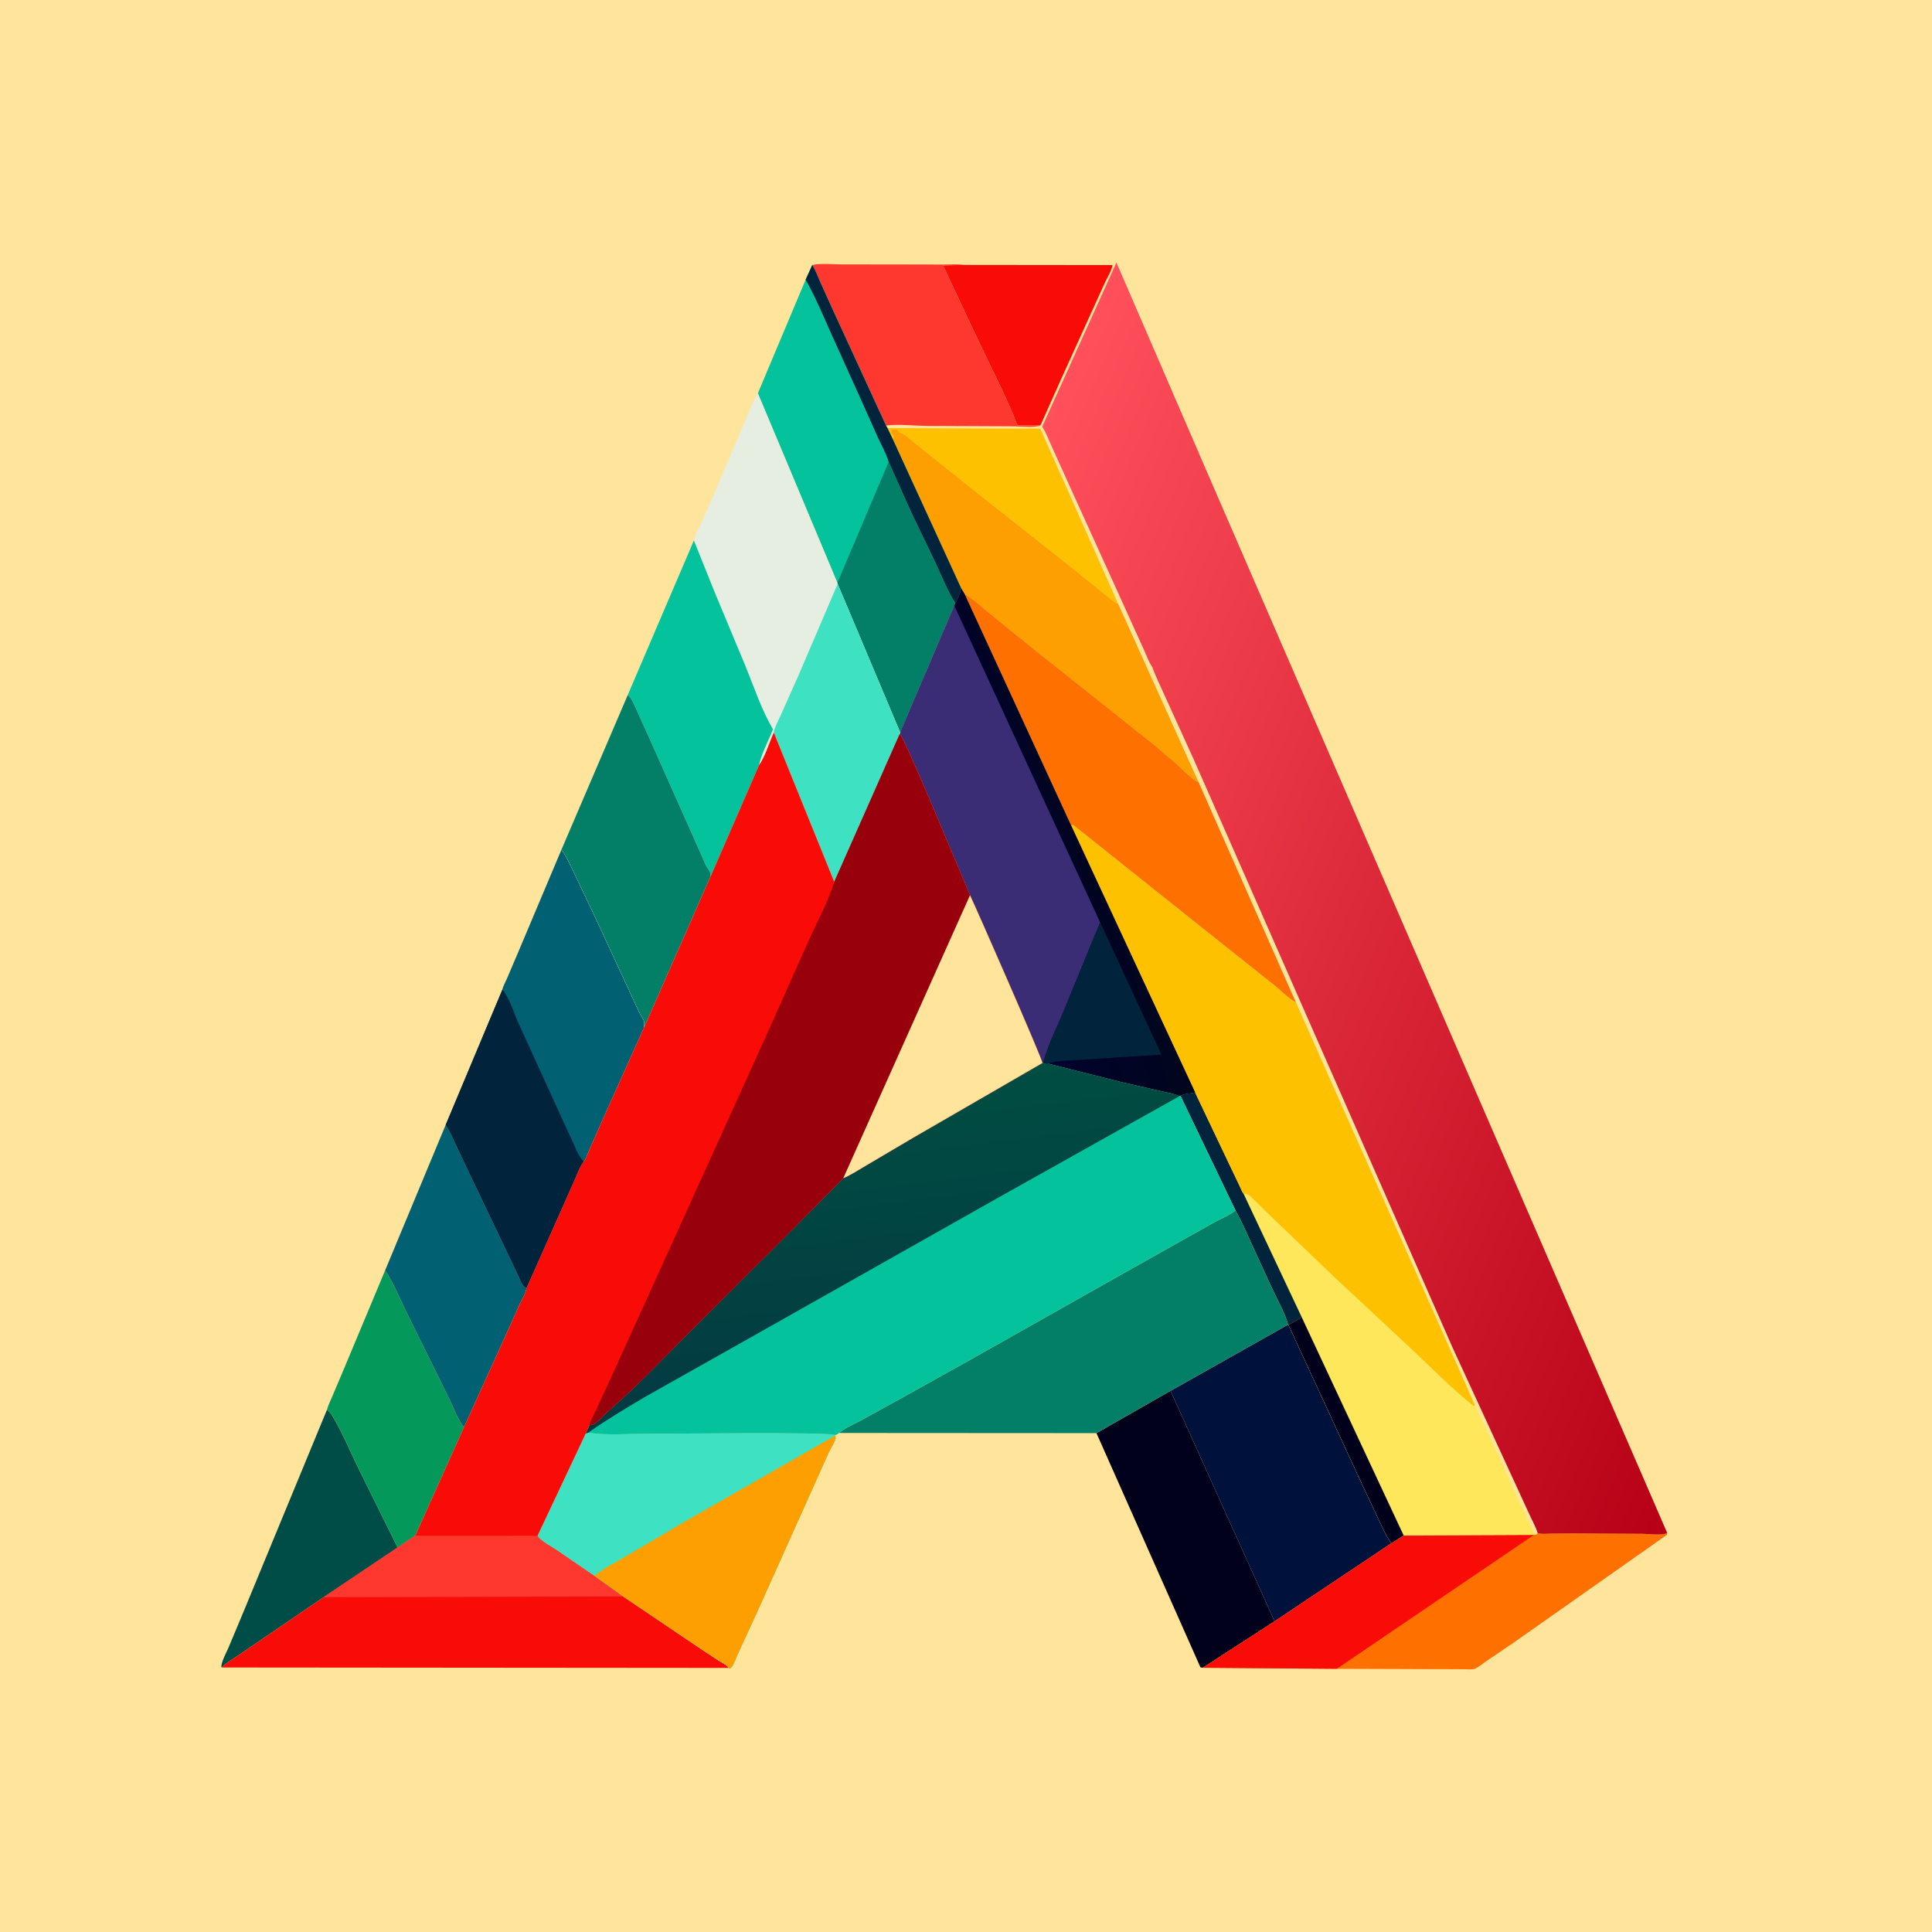 <svg version="1.1" xmlns="http://www.w3.org/2000/svg" style="display: block;" viewBox="0 0 2048 2048" width="1024" height="1024">
<defs>
	<linearGradient id="Gradient1" gradientUnits="userSpaceOnUse" x1="1175.34" y1="883.261" x2="1052.19" y2="922.987">
		<stop class="stop0" offset="0" stop-opacity="1" stop-color="rgb(1,5,28)"/>
		<stop class="stop1" offset="1" stop-opacity="1" stop-color="rgb(1,2,46)"/>
	</linearGradient>
	<linearGradient id="Gradient2" gradientUnits="userSpaceOnUse" x1="956.925" y1="1466.49" x2="918.079" y2="1151.96">
		<stop class="stop0" offset="0" stop-opacity="1" stop-color="rgb(3,58,66)"/>
		<stop class="stop1" offset="1" stop-opacity="1" stop-color="rgb(0,77,66)"/>
	</linearGradient>
	<linearGradient id="Gradient3" gradientUnits="userSpaceOnUse" x1="1952.83" y1="1183.46" x2="970.785" y2="767.926">
		<stop class="stop0" offset="0" stop-opacity="1" stop-color="rgb(183,0,21)"/>
		<stop class="stop1" offset="1" stop-opacity="1" stop-color="rgb(255,80,92)"/>
	</linearGradient>
</defs>
<path transform="translate(0,0)" fill="rgb(254,229,155)" d="M -0 -0 L 2048 0 L 2048 2048 L -0 2048 L -0 -0 z"/>
<path transform="translate(0,0)" fill="rgb(254,193,0)" d="M 940.821 453.842 L 1058.54 454.318 L 1087.71 454.392 C 1092.53 454.405 1098.29 453.835 1102.95 454.886 L 1185.35 640.309 C 1179.13 637.337 1174.04 632.218 1168.68 627.937 L 1134.57 600.498 L 1037.49 523.765 L 971.242 470.846 C 966.73 467.379 958.798 459.296 953.5 458.49 L 951.51 456 C 950.1 454.578 946.646 455.373 944.703 455.456 C 944.375 458.6 946.094 460.708 947.49 463.5 L 946.389 465.604 L 940.821 453.842 z"/>
<path transform="translate(0,0)" fill="rgb(249,12,7)" d="M 1022.25 280.841 L 1179.26 281.014 C 1178.62 286.801 1172.76 295.906 1170.33 301.579 L 1124.26 403.121 L 1102.93 450.899 L 1078.86 450.89 C 1076.48 447.434 1075.34 442.392 1073.71 438.467 L 1063.16 415.275 L 1034.15 354.867 L 999.63 281.298 L 1022.25 280.841 z"/>
<path transform="translate(0,0)" fill="rgb(0,77,72)" d="M 346.652 1494.26 C 348.399 1495.77 350.137 1497.36 351.372 1499.34 C 362.664 1517.41 371.066 1538.56 380.592 1557.7 L 409.822 1616.82 C 413.632 1624.7 418.011 1632.48 421.38 1640.53 L 342.963 1693.15 L 283.483 1733.72 L 251.431 1755.55 C 245.959 1759.31 239.562 1762.76 235.037 1767.61 L 234.543 1766.79 C 235.114 1760.27 239.783 1752.28 242.366 1746.2 L 258.403 1707.89 L 346.652 1494.26 z"/>
<path transform="translate(0,0)" fill="rgb(4,152,90)" d="M 408.242 1346.67 C 417.077 1359.6 423.315 1375.6 430.258 1389.66 L 475.834 1482.15 C 480.619 1491.59 485.065 1504.86 491.865 1512.87 L 440.165 1627.84 L 421.38 1640.53 C 418.011 1632.48 413.632 1624.7 409.822 1616.82 L 380.592 1557.7 C 371.066 1538.56 362.664 1517.41 351.372 1499.34 C 350.137 1497.36 348.399 1495.77 346.652 1494.26 C 347.949 1489.21 350.807 1483.84 352.812 1478.94 L 366.893 1445.56 L 408.242 1346.67 z"/>
<path transform="translate(0,0)" fill="rgb(2,96,115)" d="M 472.479 1192.33 C 477.291 1199.81 480.76 1208.23 484.531 1216.28 L 499.357 1247.49 L 540.734 1334.16 L 549.841 1353.31 C 551.187 1356.19 552.568 1360.1 554.5 1362.57 C 555.563 1363.93 556.676 1364.62 558.096 1365.51 C 557.456 1370.88 552.99 1377.94 550.671 1383 L 536.957 1413.56 L 491.865 1512.87 C 485.065 1504.86 480.619 1491.59 475.834 1482.15 L 430.258 1389.66 C 423.315 1375.6 417.077 1359.6 408.242 1346.67 L 472.479 1192.33 z"/>
<path transform="translate(0,0)" fill="rgb(254,56,47)" d="M 861.028 280.932 C 870.281 278.897 881.969 280.257 891.474 280.262 L 960.187 280.352 L 1000.41 280.431 C 1007.45 280.447 1015.32 279.782 1022.25 280.841 L 999.63 281.298 L 1034.15 354.867 L 1063.16 415.275 L 1073.71 438.467 C 1075.34 442.392 1076.48 447.434 1078.86 450.89 L 1102.93 450.899 C 1096.67 453.719 1081.93 451.92 1074.51 451.907 L 982.153 451.479 C 968.455 451.331 952.623 449.344 939.186 451.093 L 883.064 329 L 869.471 298.992 C 866.764 292.918 864.518 286.611 861.028 280.932 z"/>
<path transform="translate(0,0)" fill="rgb(1,1,27)" d="M 1162.31 1519.18 L 1240.84 1474.34 L 1351.12 1718.71 L 1275.07 1767.89 L 1272.55 1767.49 L 1162.31 1519.18 z"/>
<path transform="translate(0,0)" fill="rgb(254,159,0)" d="M 946.389 465.604 L 947.49 463.5 C 946.094 460.708 944.375 458.6 944.703 455.456 C 946.646 455.373 950.1 454.578 951.51 456 L 953.5 458.49 C 958.798 459.296 966.73 467.379 971.242 470.846 L 1037.49 523.765 L 1134.57 600.498 L 1168.68 627.937 C 1174.04 632.218 1179.13 637.337 1185.35 640.309 L 1270.52 829.152 C 1262.53 825.684 1254.46 816.445 1247.89 810.489 L 1224.53 790.429 L 1093.92 686.518 L 1050 650.994 C 1041.18 643.832 1032.26 635.347 1022.46 629.66 L 1019.03 623.893 L 946.389 465.604 z"/>
<path transform="translate(0,0)" fill="rgb(254,113,0)" d="M 1022.46 629.66 C 1032.26 635.347 1041.18 643.832 1050 650.994 L 1093.92 686.518 L 1224.53 790.429 L 1247.89 810.489 C 1254.46 816.445 1262.53 825.684 1270.52 829.152 L 1373.71 1062.59 C 1365.35 1058.28 1357.96 1050.13 1350.51 1044.28 L 1272.04 981.819 L 1137.53 874.5 L 1135.36 874.979 L 1022.46 629.66 z"/>
<path transform="translate(0,0)" fill="rgb(0,17,60)" d="M 1365.42 1404.15 L 1365.87 1404.56 L 1441.91 1569.25 L 1462.75 1613.55 C 1466.41 1621 1469.86 1629.39 1475.08 1635.87 L 1351.12 1718.71 L 1240.84 1474.34 L 1365.42 1404.15 z"/>
<path transform="translate(0,0)" fill="rgb(254,113,0)" d="M 1767.27 1624.94 L 1767 1626.97 L 1605.56 1740.54 L 1574 1761.97 C 1570.93 1764.02 1565.93 1768.43 1562.38 1769.27 C 1559.38 1769.99 1554.89 1769.41 1551.71 1769.41 L 1526.63 1769.38 L 1417.05 1769 L 1275.07 1767.89 L 1351.12 1718.71 L 1475.08 1635.87 L 1487.93 1627.65 L 1626.01 1627.05 C 1628.41 1626.84 1628.38 1626.94 1630.03 1625.21 C 1634.56 1626.47 1639.71 1625.82 1644.38 1625.71 L 1665.64 1625.51 L 1740.72 1625.9 C 1746.91 1625.93 1761 1627.75 1766.43 1625.44 L 1767.27 1624.94 z"/>
<path transform="translate(0,0)" fill="rgb(249,12,7)" d="M 1487.93 1627.65 L 1626.01 1627.05 L 1417.05 1769 L 1275.07 1767.89 L 1351.12 1718.71 L 1475.08 1635.87 L 1487.93 1627.65 z"/>
<path transform="translate(0,0)" fill="rgb(255,231,91)" d="M 1266.85 1158.02 L 1306.15 1240.68 L 1314.46 1258.04 C 1315.47 1260.16 1316.63 1263.6 1318.17 1265.3 C 1319.31 1265.49 1321.53 1265.55 1322.5 1266.03 C 1325.09 1267.29 1328.52 1271.11 1330.63 1273.15 L 1345.97 1288.13 L 1414.87 1354.17 L 1493.97 1427.9 C 1516.78 1449.24 1538 1471.23 1562.49 1490.77 L 1563.37 1489.35 L 1569.58 1502.5 L 1579.55 1523.5 C 1584.22 1535.18 1590.5 1546.19 1595.09 1557.99 C 1596.14 1560.72 1597.96 1563.13 1598.78 1565.95 C 1599.69 1569.12 1601.87 1571.78 1602.78 1574.95 C 1604.17 1579.82 1607.56 1584.75 1609.53 1589.5 C 1611.63 1594.57 1615.28 1599.76 1616.77 1604.95 C 1618.72 1611.71 1623.61 1617.55 1625.58 1624.5 L 1627.94 1626.25 L 1630.03 1625.21 C 1628.38 1626.94 1628.41 1626.84 1626.01 1627.05 L 1487.93 1627.65 L 1475.08 1635.87 C 1469.86 1629.39 1466.41 1621 1462.75 1613.55 L 1441.91 1569.25 L 1365.87 1404.56 L 1365.42 1404.15 C 1361.84 1390.97 1353.52 1376.97 1347.85 1364.46 L 1326.79 1318.67 C 1321.39 1306.83 1316.17 1294.52 1309.72 1283.22 L 1251.38 1161.64 C 1256.3 1158.8 1261.51 1159.4 1266.85 1158.02 z"/>
<path transform="translate(0,0)" fill="rgb(1,35,60)" d="M 1266.85 1158.02 L 1306.15 1240.68 L 1314.46 1258.04 C 1315.47 1260.16 1316.63 1263.6 1318.17 1265.3 L 1379.9 1396.35 L 1365.87 1404.56 L 1365.42 1404.15 C 1361.84 1390.97 1353.52 1376.97 1347.85 1364.46 L 1326.79 1318.67 C 1321.39 1306.83 1316.17 1294.52 1309.72 1283.22 L 1251.38 1161.64 C 1256.3 1158.8 1261.51 1159.4 1266.85 1158.02 z"/>
<path transform="translate(0,0)" fill="rgb(1,1,27)" d="M 1379.9 1396.35 L 1487.93 1627.65 L 1475.08 1635.87 C 1469.86 1629.39 1466.41 1621 1462.75 1613.55 L 1441.91 1569.25 L 1365.87 1404.56 L 1379.9 1396.35 z"/>
<path transform="translate(0,0)" fill="rgb(4,194,156)" d="M 861.028 280.932 C 864.518 286.611 866.764 292.918 869.471 298.992 L 883.064 329 L 939.186 451.093 L 940.821 453.842 L 946.389 465.604 L 1019.03 623.893 C 1017.65 629.417 1015.6 634.462 1012.71 639.381 L 1011.52 641.866 L 954.131 776.22 L 887.932 619.08 L 887.657 617.852 L 803.356 416.924 L 854.003 296.444 L 861.028 280.932 z"/>
<path transform="translate(0,0)" fill="rgb(1,35,60)" d="M 861.028 280.932 C 864.518 286.611 866.764 292.918 869.471 298.992 L 883.064 329 L 939.186 451.093 L 940.821 453.842 L 946.389 465.604 L 1019.03 623.893 C 1017.65 629.417 1015.6 634.462 1012.71 639.381 C 1003.93 626.016 998.322 610.689 991.471 596.261 L 966.265 543.892 L 941.995 489.643 C 939.487 480.778 934.426 472.082 930.6 463.718 L 912.199 422.498 L 881.957 355.573 C 873.136 335.731 864.633 315.394 854.003 296.444 L 861.028 280.932 z"/>
<path transform="translate(0,0)" fill="rgb(3,126,103)" d="M 887.657 617.852 L 941.995 489.643 L 966.265 543.892 L 991.471 596.261 C 998.322 610.689 1003.93 626.016 1012.71 639.381 L 1011.52 641.866 L 954.131 776.22 L 887.932 619.08 L 887.657 617.852 z"/>
<path transform="translate(0,0)" fill="rgb(249,12,7)" d="M 440.165 1627.84 L 569.863 1627.9 C 573.189 1633.59 584.416 1639.17 589.981 1642.93 L 630.024 1670.39 L 660.688 1692.35 L 743 1747.9 L 761.914 1760.36 C 765.249 1762.46 769.724 1764.44 772.237 1767.44 L 772.146 1768.06 L 235.037 1767.61 C 239.562 1762.76 245.959 1759.31 251.431 1755.55 L 283.483 1733.72 L 342.963 1693.15 L 421.38 1640.53 L 440.165 1627.84 z"/>
<path transform="translate(0,0)" fill="rgb(254,56,47)" d="M 440.165 1627.84 L 569.863 1627.9 C 573.189 1633.59 584.416 1639.17 589.981 1642.93 L 630.024 1670.39 L 660.688 1692.35 L 342.963 1693.15 L 421.38 1640.53 L 440.165 1627.84 z"/>
<path transform="translate(0,0)" fill="rgb(2,96,115)" d="M 595.156 900.684 C 601.021 908.595 604.724 917.613 609.086 926.397 L 632.871 976.536 L 677.662 1073.22 C 678.866 1075.9 682.267 1080.37 682.824 1083 C 683.182 1084.69 682.747 1087.45 682.715 1089.25 L 640.117 1184.01 L 623.808 1221.11 C 622.766 1223.45 620.6 1229.97 618.755 1231.29 C 614.886 1236.33 612.623 1242.7 610.085 1248.5 L 598.136 1275.5 L 558.096 1365.51 C 556.676 1364.62 555.563 1363.93 554.5 1362.57 C 552.568 1360.1 551.187 1356.19 549.841 1353.31 L 540.734 1334.16 L 499.357 1247.49 L 484.531 1216.28 C 480.76 1208.23 477.291 1199.81 472.479 1192.33 L 532.597 1048.92 C 533.033 1045.75 535.885 1040.89 537.164 1037.84 L 549.551 1008.78 L 595.156 900.684 z"/>
<path transform="translate(0,0)" fill="rgb(1,35,60)" d="M 532.597 1048.92 C 540.027 1057.91 544.654 1073.51 549.551 1084.43 L 596.278 1186.91 L 607.815 1212 C 610.231 1217.24 612.008 1222.51 615.5 1227.17 C 616.566 1228.59 617.492 1230.02 618.755 1231.29 C 614.886 1236.33 612.623 1242.7 610.085 1248.5 L 598.136 1275.5 L 558.096 1365.51 C 556.676 1364.62 555.563 1363.93 554.5 1362.57 C 552.568 1360.1 551.187 1356.19 549.841 1353.31 L 540.734 1334.16 L 499.357 1247.49 L 484.531 1216.28 C 480.76 1208.23 477.291 1199.81 472.479 1192.33 L 532.597 1048.92 z"/>
<path transform="translate(0,0)" fill="rgb(3,126,103)" d="M 1309.72 1283.22 C 1316.17 1294.52 1321.39 1306.83 1326.79 1318.67 L 1347.85 1364.46 C 1353.52 1376.97 1361.84 1390.97 1365.42 1404.15 L 1240.84 1474.34 L 1162.31 1519.18 L 889.461 1519.01 L 890.159 1518.44 C 896.814 1512.91 906.354 1509.1 914 1504.95 L 963.239 1477.8 L 1030.79 1440.12 L 1198.5 1345.51 L 1284.14 1297.38 C 1292.46 1292.59 1302.04 1288.89 1309.72 1283.22 z"/>
<path transform="translate(0,0)" fill="rgb(62,225,194)" d="M 623.613 1518.68 C 642.381 1521.8 663.606 1519.89 682.766 1519.9 C 709.172 1519.9 879.266 1517.83 885.264 1521.19 L 885.287 1521.79 C 885.469 1522.69 885.929 1523.58 885.834 1524.49 C 885.466 1528.03 879.992 1536.49 878.325 1540.24 L 804.317 1705.21 L 782.5 1752.64 C 780.579 1756.7 778.235 1764.02 775.5 1767.28 L 773.991 1768.67 L 772.146 1768.06 L 772.237 1767.44 C 769.724 1764.44 765.249 1762.46 761.914 1760.36 L 743 1747.9 L 660.688 1692.35 L 630.024 1670.39 L 589.981 1642.93 C 584.416 1639.17 573.189 1633.59 569.863 1627.9 L 620.915 1519.61 L 623.613 1518.68 z"/>
<path transform="translate(0,0)" fill="rgb(254,159,0)" d="M 885.287 1521.79 C 885.469 1522.69 885.929 1523.58 885.834 1524.49 C 885.466 1528.03 879.992 1536.49 878.325 1540.24 L 804.317 1705.21 L 782.5 1752.64 C 780.579 1756.7 778.235 1764.02 775.5 1767.28 L 773.991 1768.67 L 772.146 1768.06 L 772.237 1767.44 C 769.724 1764.44 765.249 1762.46 761.914 1760.36 L 743 1747.9 L 660.688 1692.35 L 630.024 1670.39 C 641.544 1661.58 654.92 1654.73 667.405 1647.37 L 726.219 1612.74 L 885.287 1521.79 z"/>
<path transform="translate(0,0)" fill="rgb(254,193,0)" d="M 1135.36 874.979 L 1137.53 874.5 L 1272.04 981.819 L 1350.51 1044.28 C 1357.96 1050.13 1365.35 1058.28 1373.71 1062.59 L 1563.37 1489.35 L 1562.49 1490.77 C 1538 1471.23 1516.78 1449.24 1493.97 1427.9 L 1414.87 1354.17 L 1345.97 1288.13 L 1330.63 1273.15 C 1328.52 1271.11 1325.09 1267.29 1322.5 1266.03 C 1321.53 1265.55 1319.31 1265.49 1318.17 1265.3 C 1316.63 1263.6 1315.47 1260.16 1314.46 1258.04 L 1306.15 1240.68 L 1266.85 1158.02 L 1135.36 874.979 z"/>
<path transform="translate(0,0)" fill="rgb(59,45,117)" d="M 1019.03 623.893 L 1022.46 629.66 L 1135.36 874.979 L 1266.85 1158.02 C 1261.51 1159.4 1256.3 1158.8 1251.38 1161.64 L 1250.02 1162.12 C 1244.79 1159.18 1237.33 1158.26 1231.43 1156.87 L 1188.06 1146.94 L 1111.88 1127.72 C 1109.15 1128.31 1108.45 1127.88 1105.77 1126.97 L 1105.01 1126.83 C 1105.23 1123.25 1034.14 960.99 1028.23 948.99 C 1019.55 929.126 958.945 781.892 953.747 778.072 L 954.131 776.22 L 1011.52 641.866 L 1012.71 639.381 C 1015.6 634.462 1017.65 629.417 1019.03 623.893 z"/>
<path transform="translate(0,0)" fill="url(#Gradient1)" d="M 1019.03 623.893 L 1022.46 629.66 L 1135.36 874.979 L 1266.85 1158.02 C 1261.51 1159.4 1256.3 1158.8 1251.38 1161.64 L 1250.02 1162.12 C 1244.79 1159.18 1237.33 1158.26 1231.43 1156.87 L 1188.06 1146.94 L 1111.88 1127.72 C 1109.15 1128.31 1108.45 1127.88 1105.77 1126.97 L 1106.01 1126.09 C 1110.57 1108.47 1119.86 1090.49 1126.82 1073.58 L 1166.2 977.778 L 1011.52 641.866 L 1012.71 639.381 C 1015.6 634.462 1017.65 629.417 1019.03 623.893 z"/>
<path transform="translate(0,0)" fill="rgb(1,35,60)" d="M 1166.2 977.778 L 1231.17 1117.9 L 1134.85 1124.06 C 1129.01 1124.64 1116.08 1124.49 1111.88 1127.72 C 1109.15 1128.31 1108.45 1127.88 1105.77 1126.97 L 1106.01 1126.09 C 1110.57 1108.47 1119.86 1090.49 1126.82 1073.58 L 1166.2 977.778 z"/>
<path transform="translate(0,0)" fill="rgb(229,238,224)" d="M 735.545 572.908 L 735.856 571.869 C 737.974 564.548 741.585 557.862 744.827 551 L 756.709 524.177 L 788.456 449.522 C 793.18 438.77 797.564 427.089 803.356 416.924 L 887.657 617.852 L 887.932 619.08 L 954.131 776.22 L 953.747 778.072 L 884.35 934.813 L 820.282 776.537 C 815.299 787.398 811.34 801.783 804.537 811.245 L 753.133 929.295 L 682.715 1089.25 C 682.747 1087.45 683.182 1084.69 682.824 1083 C 682.267 1080.37 678.866 1075.9 677.662 1073.22 L 632.871 976.536 L 609.086 926.397 C 604.724 917.613 601.021 908.595 595.156 900.684 L 665.448 736.701 L 735.545 572.908 z"/>
<path transform="translate(0,0)" fill="rgb(62,225,194)" d="M 820.282 776.537 C 821.315 770.306 825.234 763.581 827.785 757.796 L 845.974 717 L 887.932 619.08 L 954.131 776.22 L 953.747 778.072 L 884.35 934.813 L 820.282 776.537 z"/>
<path transform="translate(0,0)" fill="rgb(4,194,156)" d="M 735.545 572.908 L 757.719 628.1 L 790.332 706.341 C 799.261 728.205 807.313 752.721 819.34 772.964 C 814.847 785.068 807.076 798.806 804.537 811.245 L 753.133 929.295 L 753.032 925.903 C 752.621 923.255 750.545 921.242 749.209 919 C 747.291 915.782 745.91 911.825 744.41 908.381 L 689.558 785.245 L 674.227 751.23 C 672.026 746.561 669.54 739.863 665.448 736.701 L 735.545 572.908 z"/>
<path transform="translate(0,0)" fill="rgb(3,126,103)" d="M 665.448 736.701 C 669.54 739.863 672.026 746.561 674.227 751.23 L 689.558 785.245 L 744.41 908.381 C 745.91 911.825 747.291 915.782 749.209 919 C 750.545 921.242 752.621 923.255 753.032 925.903 L 753.133 929.295 L 682.715 1089.25 C 682.747 1087.45 683.182 1084.69 682.824 1083 C 682.267 1080.37 678.866 1075.9 677.662 1073.22 L 632.871 976.536 L 609.086 926.397 C 604.724 917.613 601.021 908.595 595.156 900.684 L 665.448 736.701 z"/>
<path transform="translate(0,0)" fill="rgb(4,194,156)" d="M 1105.01 1126.83 L 1105.77 1126.97 C 1108.45 1127.88 1109.15 1128.31 1111.88 1127.72 L 1188.06 1146.94 L 1231.43 1156.87 C 1237.33 1158.26 1244.79 1159.18 1250.02 1162.12 L 1251.38 1161.64 L 1309.72 1283.22 C 1302.04 1288.89 1292.46 1292.59 1284.14 1297.38 L 1198.5 1345.51 L 1030.79 1440.12 L 963.239 1477.8 L 914 1504.95 C 906.354 1509.1 896.814 1512.91 890.159 1518.44 L 889.461 1519.01 C 888.019 1519.96 886.985 1520.86 885.264 1521.19 C 879.266 1517.83 709.172 1519.9 682.766 1519.9 C 663.606 1519.89 642.381 1521.8 623.613 1518.68 L 620.915 1519.61 L 624.761 1510.82 C 626.616 1510.61 628.381 1510.47 629.981 1509.41 C 635.349 1505.86 639.97 1500.05 644.869 1495.81 C 672.552 1471.85 698.013 1445.27 723.772 1419.27 L 834.039 1309.34 L 893.877 1248.96 C 901.875 1245.64 909.607 1240.44 917.119 1236.09 L 967.205 1206.53 L 1105.01 1126.83 z"/>
<path transform="translate(0,0)" fill="url(#Gradient2)" d="M 1105.01 1126.83 L 1105.77 1126.97 C 1108.45 1127.88 1109.15 1128.31 1111.88 1127.72 L 1188.06 1146.94 L 1231.43 1156.87 C 1237.33 1158.26 1244.79 1159.18 1250.02 1162.12 L 1057.96 1269.68 L 831.546 1397.53 L 682.291 1481.63 C 662.37 1493.52 642.555 1505.26 623.613 1518.68 L 620.915 1519.61 L 624.761 1510.82 C 626.616 1510.61 628.381 1510.47 629.981 1509.41 C 635.349 1505.86 639.97 1500.05 644.869 1495.81 C 672.552 1471.85 698.013 1445.27 723.772 1419.27 L 834.039 1309.34 L 893.877 1248.96 C 901.875 1245.64 909.607 1240.44 917.119 1236.09 L 967.205 1206.53 L 1105.01 1126.83 z"/>
<path transform="translate(0,0)" fill="url(#Gradient3)" d="M 1221.59 707.183 C 1217.78 701.942 1215.05 694.085 1212.31 688.128 L 1194.28 648.297 L 1139.16 526.883 L 1116.63 477.143 C 1113.09 469.482 1110.06 461.169 1105.77 453.909 L 1104.78 452.273 L 1183.46 278.347 L 1281.89 505.885 L 1767.27 1624.94 L 1766.43 1625.44 C 1761 1627.75 1746.91 1625.93 1740.72 1625.9 L 1665.64 1625.51 L 1644.38 1625.71 C 1639.71 1625.82 1634.56 1626.47 1630.03 1625.21 C 1628.12 1618.89 1624.61 1612.63 1621.81 1606.65 L 1607.88 1576.29 L 1539.67 1428.24 L 1325.23 940.718 L 1265.1 804.313 L 1233.69 735.269 C 1229.63 725.978 1224.82 716.792 1221.59 707.183 z"/>
<path transform="translate(0,0)" fill="rgb(249,12,7)" d="M 820.282 776.537 L 884.35 934.813 L 953.747 778.072 C 958.945 781.892 1019.55 929.126 1028.23 948.99 C 1034.14 960.99 1105.23 1123.25 1105.01 1126.83 L 967.205 1206.53 L 917.119 1236.09 C 909.607 1240.44 901.875 1245.64 893.877 1248.96 L 834.039 1309.34 L 723.772 1419.27 C 698.013 1445.27 672.552 1471.85 644.869 1495.81 C 639.97 1500.05 635.349 1505.86 629.981 1509.41 C 628.381 1510.47 626.616 1510.61 624.761 1510.82 L 620.915 1519.61 L 569.863 1627.9 L 440.165 1627.84 L 491.865 1512.87 L 536.957 1413.56 L 550.671 1383 C 552.99 1377.94 557.456 1370.88 558.096 1365.51 L 598.136 1275.5 L 610.085 1248.5 C 612.623 1242.7 614.886 1236.33 618.755 1231.29 C 620.6 1229.97 622.766 1223.45 623.808 1221.11 L 640.117 1184.01 L 682.715 1089.25 L 753.133 929.295 L 804.537 811.245 C 811.34 801.783 815.299 787.398 820.282 776.537 z"/>
<path transform="translate(0,0)" fill="rgb(152,0,12)" d="M 953.747 778.072 C 958.945 781.892 1019.55 929.126 1028.23 948.99 C 1034.14 960.99 1105.23 1123.25 1105.01 1126.83 L 967.205 1206.53 L 917.119 1236.09 C 909.607 1240.44 901.875 1245.64 893.877 1248.96 L 834.039 1309.34 L 723.772 1419.27 C 698.013 1445.27 672.552 1471.85 644.869 1495.81 C 639.97 1500.05 635.349 1505.86 629.981 1509.41 C 628.381 1510.47 626.616 1510.61 624.761 1510.82 C 625.74 1506.25 628.638 1501.47 630.673 1497.24 L 640.8 1475.4 L 680.716 1387.81 L 815.271 1091.15 L 857.019 997.5 C 866.242 977.162 877.779 956.132 884.35 934.813 L 953.747 778.072 z"/>
<path transform="translate(0,0)" fill="rgb(254,229,155)" d="M 1028.23 948.99 C 1034.14 960.99 1105.23 1123.25 1105.01 1126.83 L 967.205 1206.53 L 917.119 1236.09 C 909.607 1240.44 901.875 1245.64 893.877 1248.96 L 1028.23 948.99 z"/>
</svg>